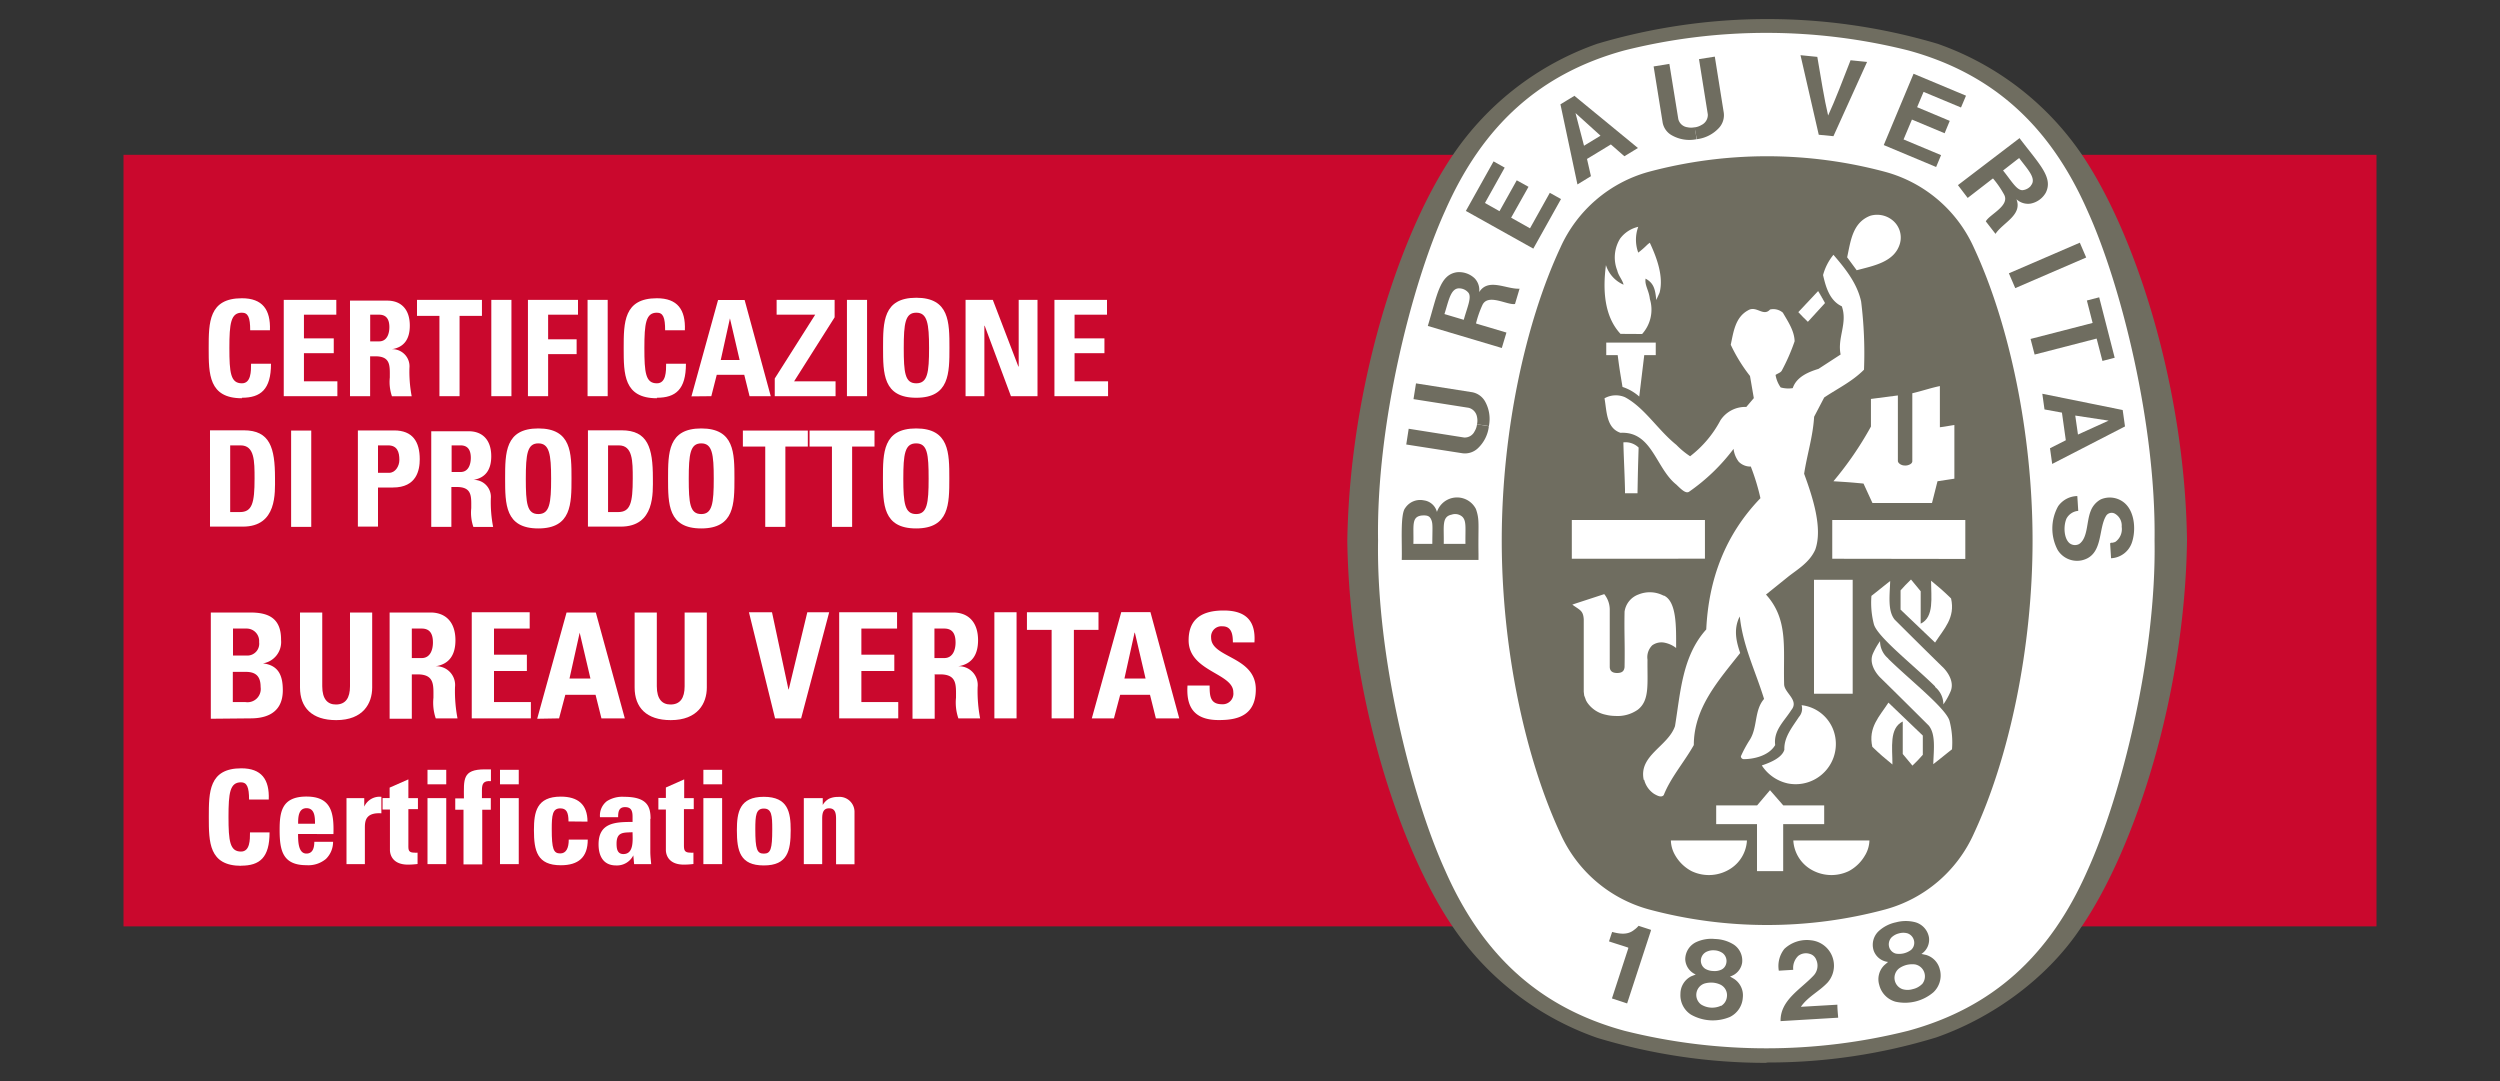 <svg id="Capa_1" data-name="Capa 1" xmlns="http://www.w3.org/2000/svg" viewBox="0 0 400 173"><rect x="0" y="0" width="400" height="173" fill="#333333" stroke="none"/><defs><style>.cls-1{fill:#ca082d;}.cls-2,.cls-3{fill:#fff;}.cls-3{fill-rule:evenodd;}.cls-4{fill:#6f6d60;}</style></defs><polygon class="cls-1" points="380.24 148.22 19.76 148.22 19.76 24.77 380.24 24.77 380.24 148.22 380.24 148.22"/><path class="cls-2" d="M38.7,63.64c3,0,4.66-1.32,4.66-5.44H40.17c0,1.21,0,3.13-1.47,3.13-1.81,0-2-1.7-2-5.65s.23-5.65,2-5.65c1,0,1.33.76,1.33,2.81h3.16c.12-3.31-1.2-5.12-4.49-5.12-5.31,0-5.31,3.89-5.31,8s0,8,5.31,8"/><polygon class="cls-2" points="53.98 63.39 53.98 61.01 48.63 61.01 48.63 56.51 53.4 56.51 53.4 54.14 48.63 54.14 48.63 50.35 53.81 50.35 53.81 47.98 45.4 47.98 45.4 63.39 53.98 63.39 53.98 63.39"/><path class="cls-3" d="M59.23,50.35h1.43c1,0,1.64.55,1.64,2,0,1-.36,2.27-1.64,2.27H59.23V50.35Zm0,6.66h.83c2.48,0,2.31,1.55,2.31,3.39a7.05,7.05,0,0,0,.34,3h3.16a21.17,21.17,0,0,1-.36-4.53,2.74,2.74,0,0,0-2.8-3v0c2.09-.33,2.86-1.8,2.86-3.77,0-2.63-1.41-4-3.61-4H56V63.39h3.22V57Z"/><polygon class="cls-2" points="66.72 47.98 66.72 50.54 70.31 50.54 70.31 63.39 73.53 63.39 73.53 50.54 77.11 50.54 77.11 47.98 66.72 47.98 66.72 47.98"/><polygon class="cls-2" points="81.83 47.98 78.61 47.98 78.61 63.39 81.83 63.39 81.83 47.98 81.83 47.98"/><polygon class="cls-2" points="87.7 63.39 87.7 56.66 92.26 56.66 92.26 54.29 87.7 54.29 87.7 50.35 92.48 50.35 92.48 47.98 84.47 47.98 84.47 63.39 87.7 63.39 87.7 63.39"/><polygon class="cls-2" points="97.23 47.98 94.01 47.98 94.01 63.39 97.23 63.39 97.23 47.98 97.23 47.98"/><path class="cls-2" d="M105.1,63.64c3,0,4.65-1.32,4.65-5.44h-3.17c0,1.21,0,3.13-1.48,3.13-1.81,0-2-1.7-2-5.65s.24-5.65,2-5.65c1,0,1.32.76,1.32,2.81h3.16c.13-3.31-1.19-5.12-4.48-5.12-5.31,0-5.31,3.89-5.31,8s0,8,5.31,8"/><path class="cls-3" d="M113.81,63.39l.87-3.42h4.4l.85,3.42h3.39L119.14,48h-4.25l-4.26,15.42Zm4.58-5.79h-3.07l1.47-6.66h0l1.55,6.66Z"/><polygon class="cls-2" points="124.26 50.35 130.43 50.35 123.96 60.56 123.96 63.39 133.69 63.39 133.69 61.01 127.06 61.01 133.54 50.77 133.54 47.98 124.26 47.98 124.26 50.35 124.26 50.35"/><polygon class="cls-2" points="138.73 47.98 135.51 47.98 135.51 63.39 138.73 63.39 138.73 47.98 138.73 47.98"/><path class="cls-3" d="M146.6,61.33c-1.81,0-2-1.7-2-5.65s.24-5.65,2-5.65,2.05,1.7,2.05,5.65-.24,5.65-2.05,5.65m0,2.31c5.31,0,5.31-3.93,5.31-8s0-8-5.31-8-5.31,3.89-5.31,8,0,8,5.31,8"/><polygon class="cls-2" points="157.5 63.39 157.5 52.12 157.55 52.12 161.75 63.39 166 63.39 166 47.98 162.99 47.98 162.99 58.65 162.94 58.65 158.85 47.98 154.49 47.98 154.49 63.39 157.5 63.39 157.5 63.39"/><polygon class="cls-2" points="177.29 63.39 177.29 61.01 171.93 61.01 171.93 56.51 176.71 56.51 176.71 54.14 171.93 54.14 171.93 50.35 177.12 50.35 177.12 47.98 168.71 47.98 168.71 63.39 177.29 63.39 177.29 63.39"/><path class="cls-3" d="M36.83,71.26h1.66c2.24,0,2.24,2.5,2.24,5.33,0,3.87-.38,5.34-2.34,5.34H36.83V71.26Zm-3.23,13h5.25c5.51,0,5.15-5.43,5.15-7.79,0-4.8-.79-7.62-5-7.62H33.6V84.3Z"/><polygon class="cls-2" points="49.8 68.89 46.58 68.89 46.58 84.3 49.8 84.3 49.8 68.89 49.8 68.89"/><path class="cls-3" d="M60.48,71.26H62.1c1.46,0,1.8,1.06,1.8,2.33,0,1-.66,2.06-1.63,2.06H60.48V71.26Zm-3.22,13h3.22V78h2.4c3.77,0,4.28-2.77,4.28-4.52,0-2.82-1.15-4.61-4.09-4.61H57.26V84.3Z"/><path class="cls-3" d="M72.26,71.26h1.43c1,0,1.64.55,1.64,2,0,1-.36,2.26-1.64,2.26H72.26V71.26Zm0,6.66h.83c2.48,0,2.31,1.55,2.31,3.39a7,7,0,0,0,.34,3H78.9a21.08,21.08,0,0,1-.37-4.53,2.73,2.73,0,0,0-2.79-3v0c2.09-.34,2.86-1.81,2.86-3.78,0-2.62-1.41-4-3.61-4H69V84.3h3.22V77.92Z"/><path class="cls-3" d="M86.13,82.25c-1.81,0-2-1.71-2-5.66s.24-5.65,2-5.65,2.05,1.71,2.05,5.65-.24,5.66-2.05,5.66m0,2.3c5.31,0,5.31-3.93,5.31-8s0-8-5.31-8-5.31,3.89-5.31,8,0,8,5.31,8"/><path class="cls-3" d="M97.29,71.26H99c2.24,0,2.24,2.5,2.24,5.33,0,3.87-.38,5.34-2.34,5.34H97.29V71.26Zm-3.22,13h5.24c5.51,0,5.15-5.43,5.15-7.79,0-4.8-.79-7.62-5-7.62H94.07V84.3Z"/><path class="cls-3" d="M112.2,82.25c-1.81,0-2-1.71-2-5.66s.24-5.65,2-5.65,2,1.71,2,5.65-.24,5.66-2,5.66m0,2.3c5.31,0,5.31-3.93,5.31-8s0-8-5.31-8-5.31,3.89-5.31,8,0,8,5.31,8"/><polygon class="cls-2" points="118.86 68.89 118.86 71.45 122.44 71.45 122.44 84.3 125.66 84.3 125.66 71.45 129.25 71.45 129.25 68.89 118.86 68.89 118.86 68.89"/><polygon class="cls-2" points="129.53 68.89 129.53 71.45 133.11 71.45 133.11 84.3 136.34 84.3 136.34 71.45 139.92 71.45 139.92 68.89 129.53 68.89 129.53 68.89"/><path class="cls-3" d="M146.58,82.25c-1.81,0-2.05-1.71-2.05-5.66s.24-5.65,2.05-5.65,2,1.71,2,5.65-.24,5.66-2,5.66m0,2.3c5.31,0,5.31-3.93,5.31-8s0-8-5.31-8-5.31,3.89-5.31,8,0,8,5.31,8"/><path class="cls-3" d="M37.28,107.5h2.07c1.78,0,2.35.92,2.35,2.43a2.12,2.12,0,0,1-2.45,2.4h-2V107.5Zm0-6.93h2.18a2,2,0,0,1,2,2.16,1.9,1.9,0,0,1-1.86,2.16H37.28v-4.32ZM40,114.94c1.51,0,5.25-.19,5.25-4.5,0-2.32-.66-4-3.18-4.3v0a3.46,3.46,0,0,0,2.9-3.74C45,98.73,42.73,98,40,98H33.73v17Z"/><path class="cls-2" d="M56,98v11.8c0,1.88-.71,2.92-2.26,2.92-1.29,0-2.18-.82-2.18-2.92V98H48v12c0,3.19,1.88,5.22,5.79,5.22,4.33,0,5.76-2.69,5.76-5.22V98Z"/><path class="cls-3" d="M65.89,100.57h1.58c1.13,0,1.8.61,1.8,2.23,0,1.09-.39,2.49-1.8,2.49H65.89v-4.72Zm0,7.33h.92c2.73,0,2.54,1.72,2.54,3.74a7.83,7.83,0,0,0,.37,3.3H73.2a23.31,23.31,0,0,1-.4-5,3,3,0,0,0-3.08-3.34v0c2.31-.37,3.15-2,3.15-4.16,0-2.89-1.55-4.44-4-4.44H62.34v17h3.55v-7Z"/><polygon class="cls-2" points="84.94 114.94 84.94 112.33 79.04 112.33 79.04 107.36 84.3 107.36 84.3 104.75 79.04 104.75 79.04 100.57 84.75 100.57 84.75 97.96 75.48 97.96 75.48 114.94 84.94 114.94 84.94 114.94"/><path class="cls-3" d="M89.45,114.94l1-3.77h4.84l.94,3.77h3.74L95.33,98H90.65l-4.7,17Zm5.06-6.38H91.12l1.63-7.33h0l1.72,7.33Z"/><path class="cls-2" d="M109.54,98v11.8c0,1.88-.71,2.92-2.26,2.92-1.3,0-2.19-.82-2.19-2.92V98h-3.55v12c0,3.19,1.88,5.22,5.78,5.22,4.33,0,5.77-2.69,5.77-5.22V98Z"/><polygon class="cls-2" points="124.01 114.94 128.18 114.94 132.67 97.96 129.17 97.96 126.2 110.3 126.15 110.3 123.52 97.96 119.83 97.96 124.01 114.94 124.01 114.94"/><polygon class="cls-2" points="143.72 114.94 143.72 112.33 137.82 112.33 137.82 107.36 143.09 107.36 143.09 104.75 137.82 104.75 137.82 100.57 143.53 100.57 143.53 97.96 134.27 97.96 134.27 114.94 143.72 114.94 143.72 114.94"/><path class="cls-3" d="M149.51,100.57h1.57c1.13,0,1.81.61,1.81,2.23,0,1.09-.39,2.49-1.81,2.49h-1.57v-4.72Zm0,7.33h.92c2.72,0,2.53,1.72,2.53,3.74a7.83,7.83,0,0,0,.38,3.3h3.48a23.31,23.31,0,0,1-.4-5,3,3,0,0,0-3.08-3.34v0c2.3-.37,3.15-2,3.15-4.16,0-2.89-1.55-4.44-4-4.44H146v17h3.55v-7Z"/><polygon class="cls-2" points="162.65 97.96 159.1 97.96 159.1 114.94 162.65 114.94 162.65 97.96 162.65 97.96"/><polygon class="cls-2" points="164.31 97.96 164.31 100.78 168.26 100.78 168.26 114.94 171.82 114.94 171.82 100.78 175.76 100.78 175.76 97.96 164.31 97.96 164.31 97.96"/><path class="cls-3" d="M178.23,114.94l1-3.77H184l.94,3.77h3.74l-4.61-17h-4.67l-4.71,17Zm5.06-6.38h-3.38l1.62-7.33h.05l1.71,7.33Z"/><path class="cls-2" d="M200.93,110.3c0-5.33-7.15-5-7.15-8.27a1.66,1.66,0,0,1,1.83-1.82c1.44,0,1.65,1.3,1.65,2.57h3.45c.24-3.55-1.48-5.1-4.93-5.1-4.33,0-5.6,2.11-5.6,4.77,0,5,7.15,5.24,7.15,8.3a1.7,1.7,0,0,1-1.79,1.93c-1.95,0-2-1.37-2-3H190c-.19,2.94.63,5.53,5,5.53,2.7,0,5.93-.52,5.93-4.92"/><path class="cls-2" d="M38.57,138.51c3,0,4.56-1.3,4.56-5.33H40c0,1.19,0,3.07-1.44,3.07-1.78,0-2-1.67-2-5.54s.23-5.54,2-5.54c.94,0,1.29.75,1.29,2.76H43c.13-3.24-1.17-5-4.39-5-5.2,0-5.2,3.81-5.2,7.8s0,7.8,5.2,7.8"/><path class="cls-3" d="M47.7,131.8c0-.91,0-2.49,1.34-2.49s1.36,1.47,1.36,2.49Zm5.65,1.65c.1-3.38-.33-6-4.31-6s-4.3,2.47-4.3,5.35c0,3.31.5,5.63,4.3,5.63a4.39,4.39,0,0,0,3.11-1,3.8,3.8,0,0,0,1.14-2.74h-3c0,.89-.21,1.88-1.26,1.88-1.29,0-1.34-1.88-1.34-3.13Z"/><path class="cls-2" d="M55.44,127.7v10.56h2.94v-5.75c0-1,0-2.55,2.64-2.38v-2.64a2.69,2.69,0,0,0-2.74,1.57h0V127.7Z"/><path class="cls-2" d="M61.21,129.52h1.18V136c0,.65.34,2.34,2.89,2.34a12.75,12.75,0,0,0,1.53-.1v-1.82a2.2,2.2,0,0,1-.53,0c-1,0-.94-.52-.94-1.32v-5.64h1.53V127.7H65.34v-3l-3,1.32v1.67H61.21v1.82Z"/><path class="cls-3" d="M71.4,127.7h-3v10.56h3V127.7Zm-3-2.21h3v-2.32h-3v2.32Z"/><path class="cls-2" d="M78.55,123.1c-.36,0-.69,0-1,0-3.59,0-3.34,1.61-3.32,4.64H72.84v1.82h1.32v8.74h3v-8.74h1.37V127.7H77.11v-1.27c0-1.07.25-1.53,1.44-1.45V123.1Z"/><path class="cls-3" d="M83,127.7h-3v10.56h3V127.7Zm-3-2.21h3v-2.32h-3v2.32Z"/><path class="cls-2" d="M94,131.46c0-2.76-1.55-4-4.27-4-3.88,0-4.3,2.47-4.3,5.35,0,3.31.5,5.63,4.3,5.63,2.77,0,4.31-1.23,4.31-4.1H91c0,1.38-.43,2.21-1.36,2.21-1.08,0-1.36-.69-1.36-3.9,0-2.2.11-3.31,1.36-3.31.93,0,1.32.53,1.32,2.09Z"/><path class="cls-3" d="M101.21,133.16c0,1.14.27,3.49-1.47,3.49-1,0-1.09-.92-1.09-1.67,0-1.89,1.09-1.76,2.56-1.82m2.88-2.13c0-1.93-.48-3.54-4.23-3.54a4.59,4.59,0,0,0-2.75.69A2.89,2.89,0,0,0,96,130.75H98.9c0-.83.09-1.61,1.11-1.61s1.2.65,1.2,1.55v.82c-2.74,0-5.44.1-5.44,3.59,0,1.84.75,3.37,2.8,3.37a2.93,2.93,0,0,0,2.76-1.61h0l.13,1.4h2.73c-.06-.65-.14-1.32-.14-2V131Z"/><path class="cls-2" d="M105.34,129.52h1.2V136c0,.65.33,2.34,2.88,2.34a12.75,12.75,0,0,0,1.53-.1v-1.82a2.15,2.15,0,0,1-.52,0c-1,0-1-.52-1-1.32v-5.64H111V127.7h-1.53v-3L106.54,126v1.67h-1.2v1.82Z"/><path class="cls-3" d="M115.54,127.7h-3v10.56h3V127.7Zm-3-2.21h3v-2.32h-3v2.32Z"/><path class="cls-3" d="M122.21,136.58c-1.09,0-1.36-.69-1.36-3.9,0-2.2.1-3.31,1.36-3.31s1.35,1.11,1.35,3.31c0,3.21-.26,3.9-1.35,3.9m0,1.89c3.8,0,4.3-2.32,4.3-5.63,0-2.88-.41-5.35-4.3-5.35s-4.31,2.47-4.31,5.35c0,3.31.5,5.63,4.31,5.63"/><path class="cls-2" d="M131.55,127.7h-2.94v10.56h2.94V131c0-.94.17-1.67,1.11-1.67s1.11.73,1.11,1.67v7.28h2.95v-8.47a2.4,2.4,0,0,0-2.64-2.3,3.31,3.31,0,0,0-1.44.29,2.56,2.56,0,0,0-1,1h0V127.7Z"/><path class="cls-4" d="M282.74,170h.2a91.74,91.74,0,0,0,26.82-4c9.2-3.2,17.93-9.62,23.21-17.61,8.71-12.74,16.61-37.37,16.95-61.89v-.07c-.34-24.52-8.24-49.15-16.95-61.88A46.49,46.49,0,0,0,310,7a95.73,95.73,0,0,0-54.43,0,46.47,46.47,0,0,0-23,17.63c-8.71,12.73-16.61,37.36-17,61.88v.07c.35,24.52,8.25,49.15,17,61.89a46.4,46.4,0,0,0,23,17.59,93.33,93.33,0,0,0,27,4Z"/><path class="cls-2" d="M344.73,86.49c.3,18.47-5.32,40.89-10.75,52.82-6,13.63-15.17,21.92-28.65,25.61a93.26,93.26,0,0,1-45.44,0c-13.48-3.69-22.66-12-28.65-25.61-5.43-11.93-11.05-34.35-10.75-52.82-.3-18.46,5.32-40.88,10.75-52.81,6-13.62,15.17-21.92,28.65-25.61a93.26,93.26,0,0,1,45.44,0c13.48,3.69,22.65,12,28.65,25.61,5.43,11.93,11,34.35,10.75,52.81"/><path class="cls-4" d="M282.85,25a73.11,73.11,0,0,1,18.83,2.51A21.84,21.84,0,0,1,315.81,39.6c5.67,12.16,9.4,29.68,9.4,46.89s-3.73,34.73-9.4,46.9a21.81,21.81,0,0,1-14.13,12.11,72.68,72.68,0,0,1-18.83,2.5h-.21a72.75,72.75,0,0,1-18.84-2.5,21.81,21.81,0,0,1-14.13-12.11c-5.67-12.17-9.39-29.68-9.39-46.9S244,51.76,249.67,39.6A21.84,21.84,0,0,1,263.8,27.49,73.19,73.19,0,0,1,282.64,25Z"/><path class="cls-2" d="M292,48.49a19.46,19.46,0,0,1-1.1-1.93"/><polygon class="cls-2" points="272.79 83.2 272.79 89.39 251.49 89.4 251.49 83.2 272.79 83.2 272.79 83.2"/><path class="cls-2" d="M268,136.8a4.93,4.93,0,0,1-.66-2.33h12.17a5.72,5.72,0,0,1-2.52,4.45,6.4,6.4,0,0,1-6.36.45A6.53,6.53,0,0,1,268,136.8"/><path class="cls-2" d="M281.12,131.86h-6.53v-3h6.55l2.06-2.43c1,1.17,1.08,1.25,2.12,2.43h6.55v3h-6.56v7.52h-4.19v-7.52Z"/><path class="cls-2" d="M281.89,122.47c1.34-.45,3.23-1.22,3.61-2.52-.09-2,1.29-3.64,2.33-5.24a2,2,0,0,0,.43-1.88,6.18,6.18,0,0,1,5,3.78,6.43,6.43,0,0,1-7.2,8.74,6.65,6.65,0,0,1-4.17-2.88"/><path class="cls-2" d="M266.18,95.31a4.75,4.75,0,0,0-4-.2,3.42,3.42,0,0,0-2.25,2.76c-.07,3.68.07,4.82,0,8.87-.07.63-.4.94-1.2.94s-1.17-.37-1.17-1v-9a4,4,0,0,0-.88-2.62L252,96.59l-.43.15c1.18.88,1.74.9,1.83,2.36v11.57l.07.61.16.41.13.37.17.3a4.72,4.72,0,0,0,3,2,6.52,6.52,0,0,0,1.52.19,5.62,5.62,0,0,0,3.6-1c1.93-1.5,1.5-4.14,1.55-8a2.67,2.67,0,0,1,.76-2.3,2.52,2.52,0,0,1,2.06-.4,4.4,4.4,0,0,1,1.76.83c0-3.32.12-7.4-1.95-8.39"/><path class="cls-2" d="M309.62,109.83c-3.41-3.37-9.34-8-9.81-10a13.7,13.7,0,0,1-.38-4.49c1-.78,1.81-1.45,3-2.38-.08,2.37-.42,4.77.72,6.18,2.79,2.78,5.33,5.3,7.85,7.76.93,1,1.68,2.46,1.06,3.8a11.17,11.17,0,0,1-1.12,2,3.59,3.59,0,0,0-1.32-2.78"/><path class="cls-2" d="M290.26,92.77c2.61,0,3.46,0,6.17,0V111h-6.19l0-18.26Z"/><path class="cls-2" d="M304.09,94.46c.66-.72.89-1,1.67-1.74l1.55,1.88v5.19c2.19-1.07,1.66-4.18,1.66-6.88,1.3,1.06,2,1.67,3.2,2.84.71,3.11-1.16,4.88-2.56,7.06l-5.52-5.27V94.46Z"/><path class="cls-2" d="M309.12,80.48,310,77l2.7-.41V68c-1,.15-1.47.26-2.32.36V61.77c-1.42.29-2.91.8-4.41,1.15V73.79c0,.52-.86.7-1,.69h-.23c-.53,0-1.08-.37-1.08-.74V63.27l-4.31.56v4.42a54.19,54.19,0,0,1-6,8.75c2.33.15,2.49.15,4.81.37l1.43,3.11Z"/><path class="cls-2" d="M260,78.32c-.07-2.86-.19-4.73-.26-7.54a3,3,0,0,1,2.44.83c-.11,3.59-.11,3.56-.18,7.31h-2v-.6Z"/><path class="cls-2" d="M259.6,61.9c-.47-2.82-.5-3-.77-5.08H257v-2c3.1,0,4.82,0,7.92,0v2h-1.84l-.8,6.63a7.52,7.52,0,0,0-2.71-1.55"/><path class="cls-2" d="M259.28,53.42c-2.64-2.84-2.84-7.1-2.33-11h0a5.07,5.07,0,0,0,2.82,3.13c-.16-.75-.83-1.45-1-2.25a5.72,5.72,0,0,1,.46-5.14,5,5,0,0,1,2.89-1.87,6,6,0,0,0,0,4.13,14,14,0,0,0,1.35-1.17,3.79,3.79,0,0,1,.5-.41c1.05,2.25,2.26,5.35,1.56,8L265,48c-.16-1.85-.47-2.74-1.71-3.42-.16,1.08.53,1.85.69,3.26a5.82,5.82,0,0,1-1.24,5.6Z"/><path class="cls-2" d="M292,48.49l-2.74,3c-.73-.7-.8-.78-1.53-1.55,1.4-1.47,1.54-1.63,3.17-3.37"/><path class="cls-2" d="M295.54,41.19c.56-2.59.85-5.58,3.71-6.67a3.9,3.9,0,0,1,3.45.64A3.56,3.56,0,0,1,304,38.93c-.84,3-4.2,3.58-6.93,4.31l-1.51-2.05Z"/><polygon class="cls-2" points="314.45 83.2 314.45 89.43 293.16 89.4 293.16 83.2 314.45 83.2 314.45 83.2"/><path class="cls-2" d="M263,124.79c-.86-3.93,3.88-5.35,5-8.61.89-5.46,1.16-11.21,5-15.47.38-8,3-15.12,8.67-21a35.19,35.19,0,0,0-1.54-5.06,2.62,2.62,0,0,1-1.93-.77,4.16,4.16,0,0,1-.83-2.06,30.91,30.91,0,0,1-7.15,6.88c-.5.27-1.13-.31-2-1.16-3.31-2.62-3.87-8.56-8.94-8.29-2.3-.78-2.19-3.48-2.56-5.52a3.7,3.7,0,0,1,3.27-.18c3.15,1.68,5.25,5.24,8.23,7.63A12.86,12.86,0,0,0,270.42,73a17.61,17.61,0,0,0,4.85-5.75,4.74,4.74,0,0,1,4.14-2.14l1.2-1.41L280,60.16a26,26,0,0,1-3.08-5c.43-2,.7-4.38,2.76-5.5,1.34-.84,2.44,1.07,3.53-.14a2.34,2.34,0,0,1,2.05.51c.83,1.44,1.83,2.89,1.88,4.57a31.43,31.43,0,0,1-2.05,4.69c-.19.35-.66.45-1,.7a4.79,4.79,0,0,0,.82,2,4.55,4.55,0,0,0,1.93.11c.59-1.8,2.52-2.59,4.12-3.08l3.54-2.3c-.56-2.68,1.15-5,.19-7.71-2-.93-2.59-3.22-3-5a8.62,8.62,0,0,1,1.66-3.24l.12.14c1.93,2.24,3.7,4.54,4.31,7.33a66.82,66.82,0,0,1,.46,10.91c-1.9,1.91-4.21,3-6.37,4.45l-1.61,3.08c-.19,3.18-1.12,6-1.6,9.12,1.36,3.72,3,8.68,1.79,12.12-.9,2.06-2.85,3.18-4.29,4.31l-3.6,2.9c3.62,4,2.74,8.53,2.9,14.33,0,1.4,2.47,2.56,1.14,4.16-1.12,1.78-2.87,3.24-2.57,5.59-1.11,1.87-3.78,2.26-5,2.25a.46.46,0,0,1-.49-.45,19.66,19.66,0,0,1,1.42-2.63c1.28-2,.69-4.71,2.29-6.55-1.32-4.31-3.31-8.3-3.85-12.9l-.05-.29c-1.07,2.11-.48,4.19.08,5.84-3.56,4.5-7.42,8.82-7.42,14.73-1.52,2.71-3.69,5.17-4.81,8-.39.48-1.1.06-1.53-.18a3.82,3.82,0,0,1-1.6-2.26"/><path class="cls-2" d="M302.12,105.4c3.42,3.37,9.34,8,9.82,10a13.73,13.73,0,0,1,.38,4.49c-1,.78-1.81,1.46-3,2.38.08-2.36.42-4.77-.72-6.18-2.79-2.78-5.33-5.3-7.84-7.76-.94-1-1.69-2.46-1.07-3.8a11.55,11.55,0,0,1,1.12-1.95,3.58,3.58,0,0,0,1.31,2.78"/><path class="cls-2" d="M307.65,120.77c-.65.72-.89,1-1.66,1.73l-1.55-1.86v-5.2c-2.19,1.07-1.65,4.18-1.65,6.88-1.31-1.06-2-1.66-3.22-2.83-.7-3.11,1.17-4.89,2.58-7.07l5.5,5.27v3.08Z"/><path class="cls-2" d="M298.44,136.8a4.94,4.94,0,0,0,.67-2.33H286.93a5.77,5.77,0,0,0,2.52,4.45,6.42,6.42,0,0,0,6.37.45,6.5,6.5,0,0,0,2.62-2.58"/><path class="cls-4" d="M284.89,163.38c-.06-3.38,3.24-5.09,5.32-7.33a2.31,2.31,0,0,0,.38-2.51,1.53,1.53,0,0,0-1.06-.93,2,2,0,0,0-1.82.34,2.67,2.67,0,0,0-.79,2.22l-2.31.14a4.41,4.41,0,0,1,.89-3.49,5.25,5.25,0,0,1,4.29-1.37,4.08,4.08,0,0,1,2.63,6.75c-1.37,1.46-3.15,2.25-4.28,3.89l5.84-.34c0,.72.08,1.42.13,2.08l-9.22.55Z"/><path class="cls-4" d="M264.15,148.78l0,.11-3.81,11.66-2.43-.8,2.61-8,0-.13c-1-.34-2.13-.67-3.08-1l.5-1.51c1.23.32,2.49.53,3.56-.36a3.51,3.51,0,0,0,.67-.62l2,.65Z"/><path class="cls-4" d="M310.4,155.24a3.18,3.18,0,0,0-2.23-2.45l-.74-.16a2.72,2.72,0,0,0,1.2-2.67,3.06,3.06,0,0,0-2.14-2.39,6.05,6.05,0,0,0-3.13,0,5.82,5.82,0,0,0-2.79,1.43,3,3,0,0,0-.78,3.1,2.75,2.75,0,0,0,2.3,1.81l-.57.49a3.14,3.14,0,0,0-.84,3.19,3.71,3.71,0,0,0,2.59,2.68,7,7,0,0,0,6.07-1.5,3.7,3.7,0,0,0,1.06-3.57m-8-3.34a1.62,1.62,0,0,1,.23-1.86,2.6,2.6,0,0,1,1.21-.66,2.48,2.48,0,0,1,1.38,0,1.61,1.61,0,0,1,1.06,1.55,1.5,1.5,0,0,1-.5,1.09,3.16,3.16,0,0,1-2.43.6,1.49,1.49,0,0,1-.95-.74m5.11,5.63a3,3,0,0,1-1.47.79,2.82,2.82,0,0,1-1.66,0,1.92,1.92,0,0,1-.48-3.35,3.69,3.69,0,0,1,1.18-.53,3.91,3.91,0,0,1,1.29-.08,1.94,1.94,0,0,1,1.14,3.19"/><path class="cls-4" d="M278.85,159.62a3.15,3.15,0,0,0-1.4-3l-.65-.38a2.74,2.74,0,0,0,1.94-2.19,3.07,3.07,0,0,0-1.33-2.91,5.91,5.91,0,0,0-3-.9,5.76,5.76,0,0,0-3.09.53,3.06,3.06,0,0,0-1.68,2.73,2.78,2.78,0,0,0,1.68,2.42l-.71.28a3.14,3.14,0,0,0-1.74,2.81,3.69,3.69,0,0,0,1.67,3.32,7.07,7.07,0,0,0,6.25.38,3.7,3.7,0,0,0,2.06-3.1m-6.68-5.57a1.6,1.6,0,0,1,.78-1.71,2.47,2.47,0,0,1,1.34-.28,2.52,2.52,0,0,1,1.31.43,1.61,1.61,0,0,1,.56,1.8,1.42,1.42,0,0,1-.8.89,2.6,2.6,0,0,1-1.26.19,2.63,2.63,0,0,1-1.24-.34,1.52,1.52,0,0,1-.69-1m3.2,6.89a3.35,3.35,0,0,1-3.21-.2,1.92,1.92,0,0,1,.54-3.34,3.85,3.85,0,0,1,1.28-.15,3.43,3.43,0,0,1,1.26.31,1.88,1.88,0,0,1,1.06,2,1.91,1.91,0,0,1-.93,1.42"/><polygon class="cls-4" points="333.79 41.2 322.44 46.1 321.42 43.73 332.77 38.83 333.79 41.2 333.79 41.2"/><path class="cls-4" d="M291,21.56,288.08,8.83l2.69.27c.54,3.15,1.1,6.73,1.73,9.38,1.15-2.47,2.42-5.86,3.59-8.84l2.64.27-5.38,11.88L291,21.56Z"/><polygon class="cls-4" points="242.68 28.85 239.92 33.79 237.59 32.48 240.75 26.82 238.97 25.82 234.54 33.75 245.33 39.78 249.76 31.85 247.97 30.85 244.8 36.53 241.78 34.83 244.56 29.89 242.68 28.85 242.68 28.85"/><path class="cls-4" d="M236.13,81.41a3.39,3.39,0,0,0-6.22.5,2.49,2.49,0,0,0-2.08-1.85,2.87,2.87,0,0,0-3,1.23c-.82,1-.47,5.65-.55,8.3h12.28v-.9c-.07-4.89.21-5.47-.42-7.27m-7,5.6h-3c.09-2.84-.38-4.35,1.35-4.54,1-.08,1.32.16,1.55.77s.14,1.3.13,3.77m5.34,0H231c.06-2.75-.37-4.36,1.27-4.68a1.73,1.73,0,0,1,1.69.33c.7.67.48,1.8.51,4.34"/><polygon class="cls-4" points="333.9 48.08 335.87 47.57 338.35 57.24 336.39 57.75 335.46 54.17 325.54 56.73 324.89 54.23 334.82 51.67 333.9 48.08 333.9 48.08"/><path class="cls-4" d="M271.46,22.27a5.69,5.69,0,0,1-3.93-.6A2.94,2.94,0,0,1,266,19.46l-1.42-8.83,2.52-.41,1.43,8.84a1.73,1.73,0,0,0,1.45,1.3,2.75,2.75,0,0,0,1.18,0"/><path class="cls-4" d="M271.49,22.27a5.72,5.72,0,0,0,3.54-1.8,3,3,0,0,0,.75-2.58l-1.41-8.83-2.53.4,1.41,8.84a1.78,1.78,0,0,1-1,1.69,2.82,2.82,0,0,1-1.12.39"/><path class="cls-4" d="M339.61,65.6,326.77,63l.35,2.51,2.79.51.62,4.42L328,71.72l.35,2.51,11.65-6-.37-2.63Zm-7.14,3.89-.43-3,5.34.81h0l-4.91,2.23Z"/><path class="cls-4" d="M337.75,86.84l.23,0,.29-.07.2-.08a2.51,2.51,0,0,0,1-2.41,2.18,2.18,0,0,0-1.16-2.13,1.07,1.07,0,0,0-1.27.29c-1.4,2.07-.42,6.45-4,7.22A3.64,3.64,0,0,1,329.23,88a7.33,7.33,0,0,1,.07-7,3.83,3.83,0,0,1,3.07-1.63l.15,2.37a2.36,2.36,0,0,0-1.89,1.25c-.52,1.24-.39,3.21.52,3.94a1.41,1.41,0,0,0,1.52.11c1.43-1,1.14-3.59,1.85-5.3a3.52,3.52,0,0,1,1.59-1.83,3.63,3.63,0,0,1,3.92.66c1.64,1.54,1.72,4.59,1,6.44a3.7,3.7,0,0,1-3.26,2.31l-.15-2.38Z"/><path class="cls-4" d="M238.22,68.2a5.73,5.73,0,0,1-1.79,3.55,3,3,0,0,1-2.57.75L225,71.12l.39-2.52L234.25,70a1.74,1.74,0,0,0,1.69-1,2.62,2.62,0,0,0,.38-1.12"/><path class="cls-4" d="M238.22,68.17a5.72,5.72,0,0,0-.61-3.94,3,3,0,0,0-2.22-1.5l-8.83-1.39-.4,2.52L235,65.25a1.82,1.82,0,0,1,1.32,1.45,2.76,2.76,0,0,1,0,1.18"/><path class="cls-4" d="M251.94,15.31l-2.27,1.38,2.72,12.82,2.16-1.32-.63-2.76,3.82-2.32L259.9,25l2.17-1.32-10.13-8.32Zm1.5,8-1.36-5.22,0,0v0l4,3.62-2.64,1.61Z"/><polygon class="cls-4" points="311.96 19.34 306.74 17.15 307.77 14.7 313.76 17.2 314.56 15.31 306.17 11.8 301.4 23.21 309.78 26.72 310.57 24.82 304.57 22.31 305.91 19.13 311.14 21.32 311.96 19.34 311.96 19.34"/><path class="cls-4" d="M236.67,46.74a2.7,2.7,0,0,0-.75-2.23,3.61,3.61,0,0,0-2.83-.95c-2.75.42-3.12,3.59-4.64,8.59l11.84,3.53.74-2.47-4.67-1.39-.2-.07a16.4,16.4,0,0,1,1-2.89c.86-2,4,0,5.24-.22l.73-2.45c-2.13.11-5-1.78-6.46.55m-2.47,4.43-3.09-.92c.68-2.12,1-4.24,2.46-4.11a1.94,1.94,0,0,1,1.37.69c.57.72-.17,2.3-.74,4.34"/><path class="cls-4" d="M323.09,22.13l-9.82,7.49,1.56,2.05,3.88-3,.17-.12a15.24,15.24,0,0,1,1.74,2.52c1.09,1.83-2.32,3.24-2.89,4.35l1.55,2c1.15-1.78,4.35-3,3.35-5.54a2.74,2.74,0,0,0,2.25.7,3.57,3.57,0,0,0,2.43-1.72c1.27-2.47-1.07-4.63-4.22-8.8m1.85,7.67a2,2,0,0,1-1.36.7c-.93,0-1.76-1.5-3.09-3.15l2.57-2c1.32,1.79,2.86,3.28,1.88,4.41"/></svg>